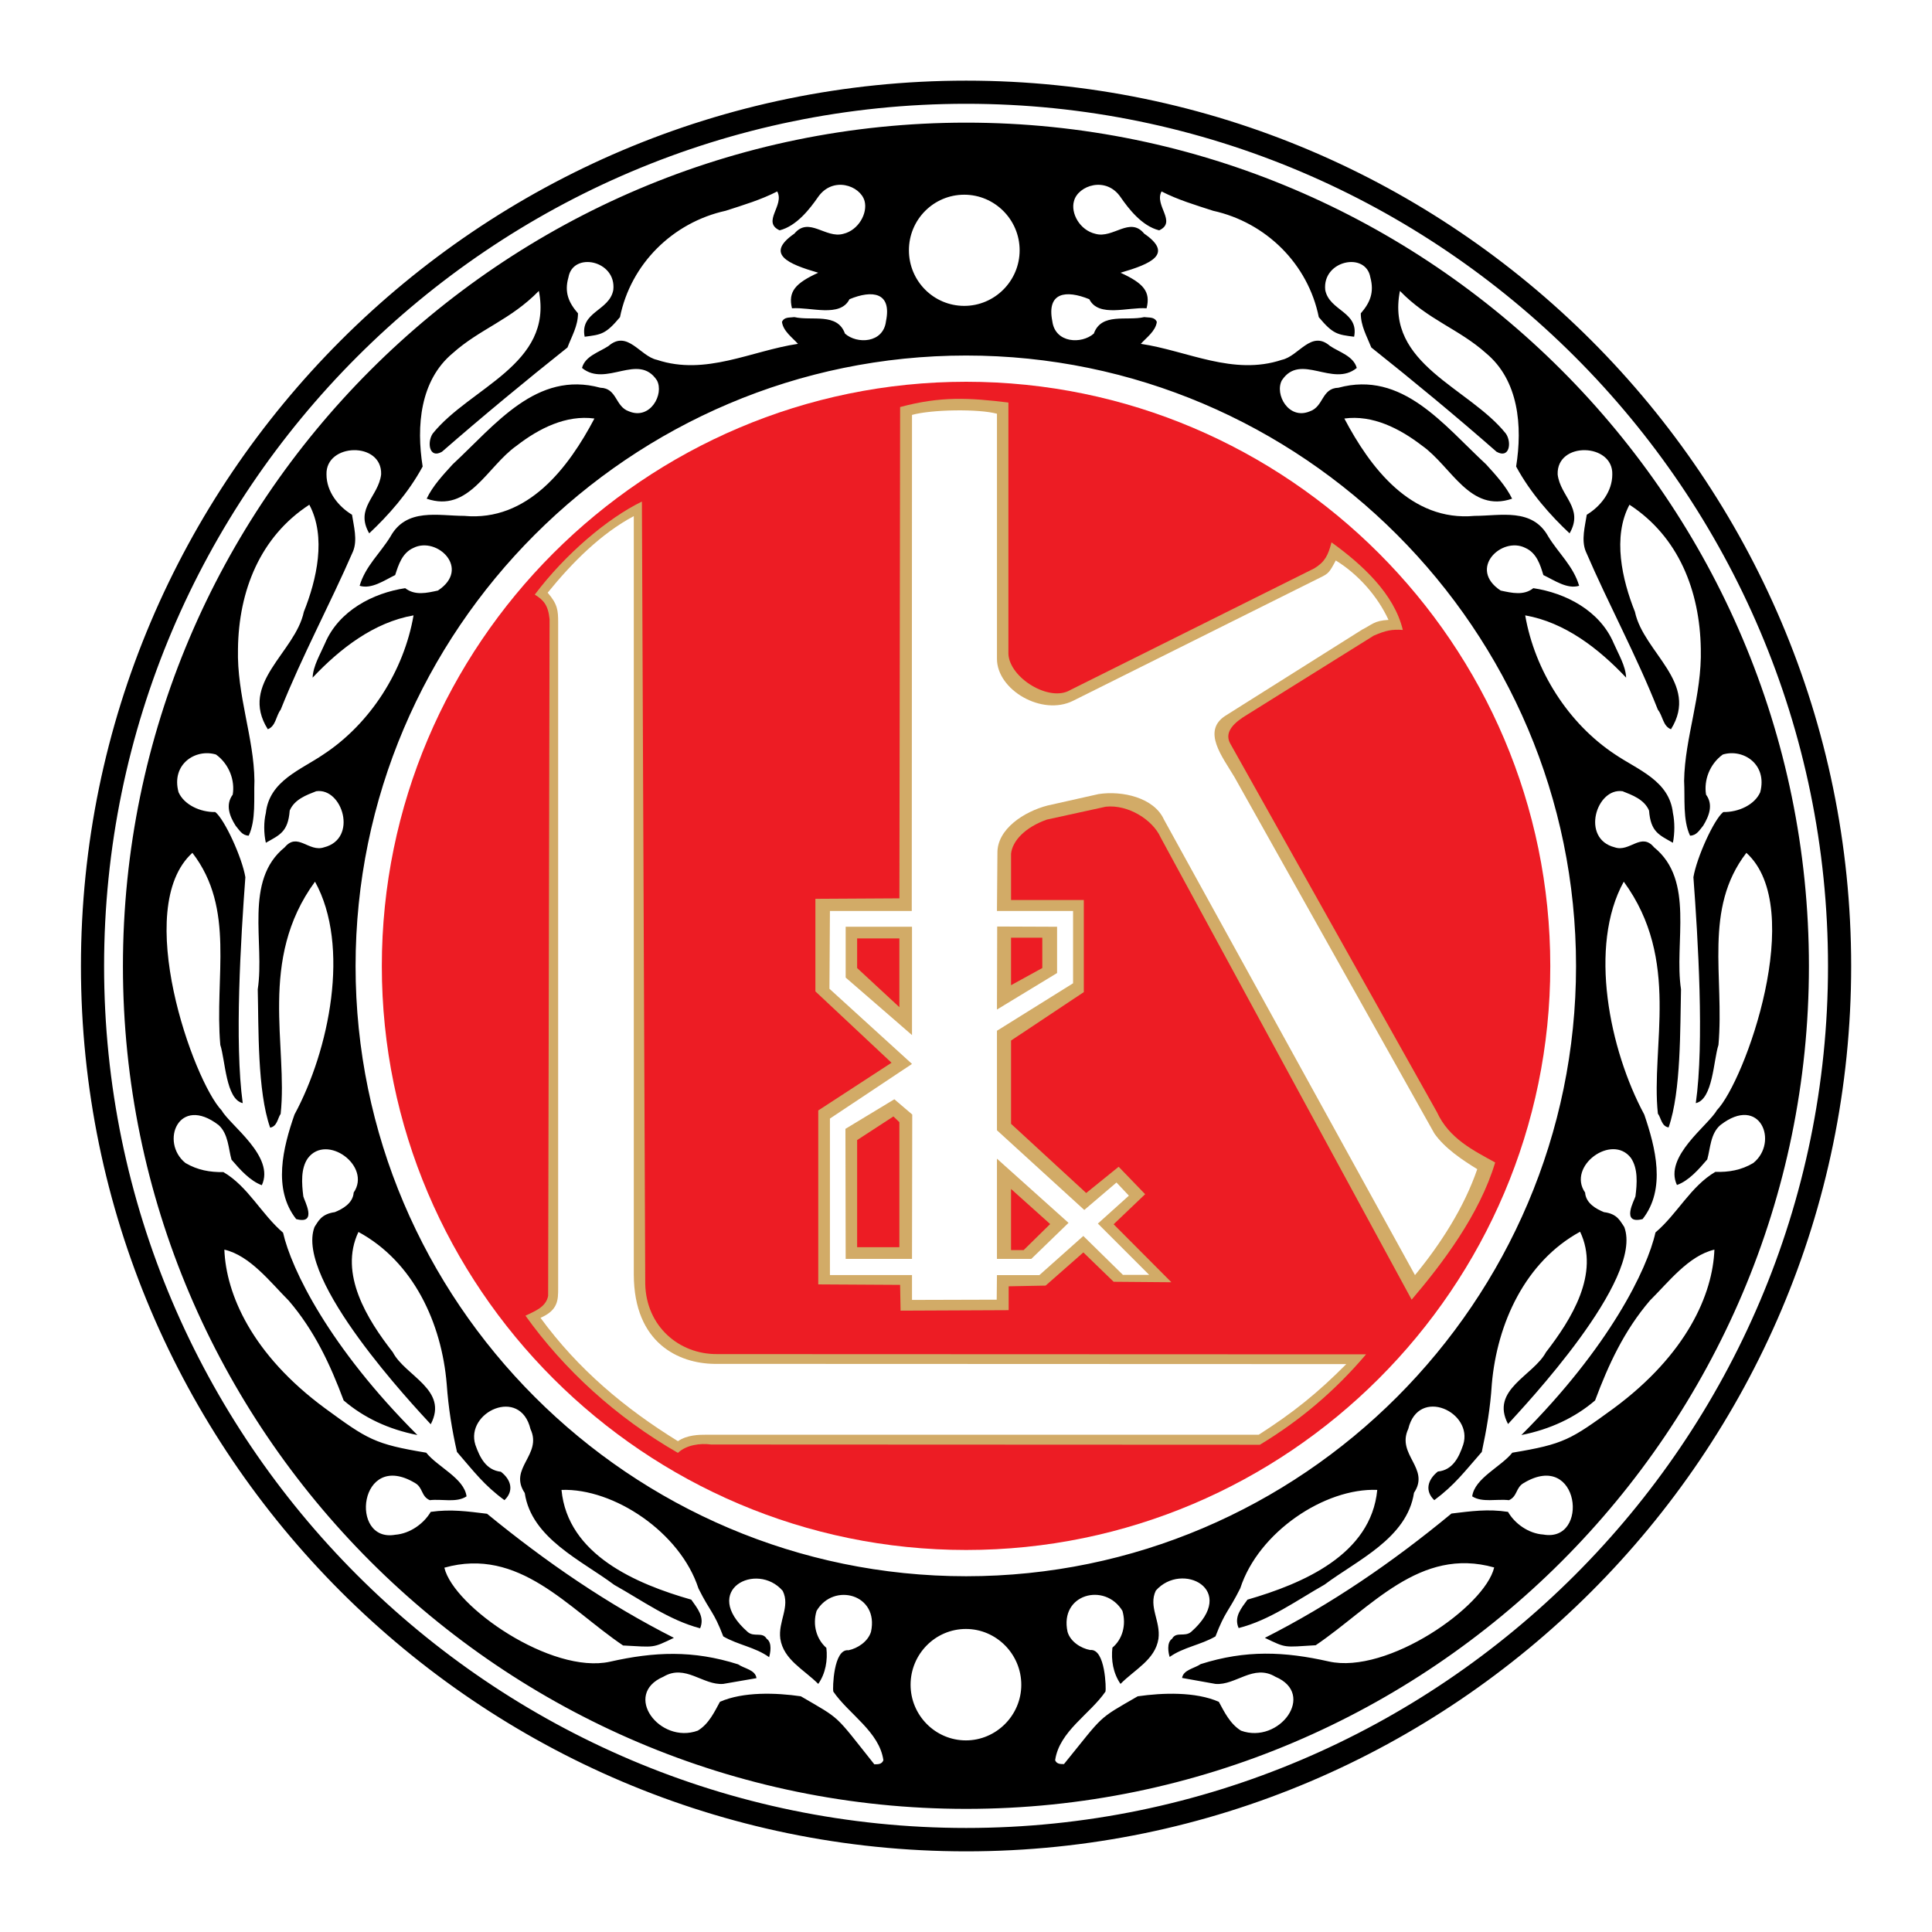 <?xml version="1.0" encoding="utf-8"?>
<!-- Generator: Adobe Illustrator 13.0.0, SVG Export Plug-In . SVG Version: 6.00 Build 14948)  -->
<!DOCTYPE svg PUBLIC "-//W3C//DTD SVG 1.0//EN" "http://www.w3.org/TR/2001/REC-SVG-20010904/DTD/svg10.dtd">
<svg version="1.0" id="Layer_1" xmlns="http://www.w3.org/2000/svg" xmlns:xlink="http://www.w3.org/1999/xlink" x="0px" y="0px"
	 width="192.756px" height="192.756px" viewBox="0 0 192.756 192.756" enable-background="new 0 0 192.756 192.756"
	 xml:space="preserve">
<g>
	<polygon fill-rule="evenodd" clip-rule="evenodd" fill="#FFFFFF" points="0,0 192.756,0 192.756,192.756 0,192.756 0,0 	"/>
	<path fill-rule="evenodd" clip-rule="evenodd" d="M96.395,35.471c33.496,0,60.847,27.353,60.847,60.919
		c0,33.47-27.352,60.872-60.847,60.872c-33.542,0-60.919-27.401-60.919-60.872C35.476,62.823,62.853,35.471,96.395,35.471
		L96.395,35.471z M96.395,12.236c46.302,0,84.082,37.803,84.082,84.154c0,46.278-37.779,84.082-84.082,84.082
		c-46.326,0-84.13-37.804-84.13-84.082C12.265,50.04,50.069,12.236,96.395,12.236L96.395,12.236z M96.371,162.522
		c3.023,0,5.523,2.5,5.523,5.57c0,3.047-2.5,5.547-5.523,5.547c-3.046,0-5.522-2.5-5.522-5.547
		C90.849,165.022,93.325,162.522,96.371,162.522L96.371,162.522z M109.297,23.33c1.762,0.5,3.43-1.762,4.857-0.023
		c2.977,2.047,0.666,3.023-2.357,3.904c2.285,1.047,3.023,1.881,2.596,3.547c-1.834-0.143-4.785,0.952-5.713-0.905
		c-2.334-0.952-4.262-0.69-3.691,2.19c0.287,2.214,2.93,2.309,4.143,1.238c0.762-2.119,3.285-1.238,5.023-1.643
		c0.5,0.072,1.023-0.047,1.262,0.477c-0.119,0.928-1.047,1.571-1.596,2.19c4.643,0.69,9.213,3.213,14.07,1.595
		c1.689-0.357,2.928-3.023,4.809-1.381c0.928,0.62,2.332,1,2.666,2.191c-2.404,1.975-5.617-1.571-7.475,1.237
		c-0.738,1.381,0.666,3.976,2.785,3.095c1.404-0.476,1.166-2.309,2.855-2.357c6.381-1.737,10.475,3.69,14.736,7.642
		c0.977,1.071,1.977,2.166,2.596,3.428c-4.215,1.452-6.047-3.214-8.975-5.285c-2.262-1.738-4.953-3.095-7.762-2.714
		c2.572,4.88,6.643,10.308,12.998,9.713c2.572,0,5.762-0.833,7.355,2.071c1.023,1.666,2.5,2.952,3.072,4.904
		c-1.191,0.357-2.428-0.524-3.57-1.071c-0.311-1.024-0.668-2.214-1.811-2.714c-2.332-1.167-5.76,2.071-2.451,4.261
		c1.119,0.238,2.309,0.524,3.26-0.238c3.215,0.476,6.643,2.237,8.023,5.499c0.477,1.095,1.191,2.261,1.238,3.428
		c-2.738-2.904-6.117-5.522-10.07-6.213c0.953,5.499,4.285,10.784,8.975,13.878c2.285,1.547,5.404,2.619,5.762,5.833
		c0.189,0.881,0.189,2.023,0,2.976c-1.381-0.785-2.215-1.071-2.381-3.214c-0.477-1.119-1.689-1.547-2.643-1.928
		c-2.619-0.381-4.189,4.737-0.785,5.595c1.5,0.523,2.643-1.547,3.928,0c4.094,3.309,1.977,9.498,2.689,14.165
		c-0.094,3.809,0.023,10.165-1.238,13.783c-0.713-0.119-0.736-0.929-1.07-1.381c-0.715-6.713,2.309-15.331-3.404-23.139
		c-3.547,6.428-1.428,16.784,2.047,23.235c1.119,3.285,2.191,7.427-0.166,10.427c-2.215,0.571-0.809-1.904-0.715-2.262
		c0.168-1.31,0.262-2.785-0.451-3.833c-1.881-2.476-6.404,0.81-4.572,3.452c0.072,1.071,1.119,1.643,1.881,1.952
		c1.381,0.167,1.643,0.952,2.023,1.476c2,5.214-9.998,17.902-11.592,19.664c-1.811-3.428,2.521-4.809,3.785-7.166
		c2.523-3.261,5.402-7.832,3.404-12.021c-5.477,2.999-8.285,9.142-8.809,15.212c-0.143,2.333-0.523,4.547-1,6.761
		c-1.715,1.952-2.689,3.285-4.738,4.809c-0.951-0.904-0.689-2.023,0.357-2.856c1.477-0.143,2.096-1.404,2.523-2.666
		c1.047-3.262-4.451-5.833-5.475-1.596c-1.215,2.596,2.213,3.929,0.57,6.381c-0.689,4.547-5.689,6.736-8.926,9.164
		c-2.811,1.596-5.477,3.548-8.57,4.334c-0.5-1.119,0.285-2,0.881-2.834c5.498-1.595,12.33-4.475,12.949-10.95
		c-5.236-0.214-11.855,4.214-13.664,9.809c-1.215,2.428-1.5,2.261-2.477,4.809c-1.475,0.856-3.189,1.071-4.57,2.047
		c-0.119-0.357-0.332-1.429,0.238-1.81c0.428-0.762,1.238-0.143,1.904-0.689c4.762-4.214-0.928-7.07-3.523-4.119
		c-0.762,1.596,0.5,3.047,0.262,4.809c-0.332,2.095-2.355,3.048-3.785,4.5c-0.738-1.071-0.951-2.381-0.809-3.619
		c1-0.833,1.404-2.261,1-3.666c-1.738-2.881-6.309-1.69-5.475,2.096c0.285,0.976,1.332,1.642,2.26,1.809
		c1.525-0.167,1.596,3.904,1.525,4.143c-1.549,2.262-4.619,3.976-5.023,6.856c0.166,0.38,0.5,0.38,0.881,0.38
		c4.07-5.022,3.285-4.404,7.355-6.761c2.475-0.356,5.762-0.476,8.094,0.548c0.523,0.952,1.096,2.19,2.215,2.88
		c3.809,1.382,7.545-3.642,3.428-5.38c-2.191-1.31-3.953,0.882-5.977,0.715l-3.332-0.596c0.119-0.809,1.238-0.952,1.857-1.381
		c4.5-1.428,8.355-1.262,12.783-0.262c5.832,1.31,15.568-5.451,16.498-9.379c-7.428-2.096-12.285,4.022-17.807,7.76
		c-3.238,0.191-2.881,0.31-5.072-0.737c6.619-3.356,12.713-7.523,18.617-12.403c1.977-0.238,3.643-0.476,5.643-0.166
		c0.666,1.166,2.047,2.166,3.523,2.262c4.641,0.833,3.641-8.499-1.953-5.143c-0.809,0.452-0.619,1.333-1.477,1.714
		c-1.238-0.143-2.666,0.262-3.666-0.381c0.238-1.81,2.881-2.952,4-4.356c5.166-0.856,5.832-1.31,10.117-4.428
		c7.309-5.404,9.879-11.403,10.047-15.831c-2.572,0.596-4.596,3.262-6.428,5.07c-2.572,3-4.143,6.404-5.477,9.976
		c-1.998,1.714-4.475,2.88-7.355,3.451c8.785-8.784,12.57-16.545,13.379-20.211c2.191-1.856,3.5-4.595,5.977-6.047
		c1.309,0.048,2.594-0.167,3.783-0.881c2.572-2.071,0.691-6.88-3.285-3.785c-1,0.857-1,2.357-1.309,3.428
		c-0.857,1-1.857,2.143-3.023,2.548c-1.334-2.833,3.143-5.951,3.977-7.451c2.809-2.904,9.021-20.188,2.951-25.687
		c-4.309,5.594-2.189,12.355-2.785,19.164c-0.5,1.523-0.547,5.428-2.262,5.809c0.857-6.023,0.215-16.45-0.238-22.544
		c0.334-1.976,2.047-5.761,2.977-6.499c1.547,0.024,3.143-0.738,3.689-1.976c0.738-2.809-1.715-4.38-3.738-3.761
		c-1.309,0.952-1.904,2.571-1.666,4c0.738,1,0.311,2.119-0.285,3.095c-0.381,0.452-0.643,0.976-1.311,1
		c-0.736-1.571-0.498-3.714-0.594-5.476c0.07-4.333,1.785-8.499,1.666-13.165c-0.096-5.785-2.215-11.188-7.117-14.378
		c-1.715,3.213-0.738,7.475,0.547,10.688c0.857,4.071,6.475,7.094,3.594,11.712c-0.809-0.309-0.809-1.333-1.309-1.952
		c-2.119-5.38-4.904-10.475-7.189-15.783c-0.477-1.143-0.072-2.548,0.096-3.667c1.381-0.833,2.547-2.309,2.547-4.023
		c0.096-3.142-5.57-3.309-5.451,0c0.262,2.214,2.643,3.357,1.189,5.88c-1.881-1.762-3.904-4.023-5.332-6.666
		c0.643-4.023,0.262-8.594-3-11.307c-2.713-2.429-5.785-3.309-8.594-6.214c-1.451,7.356,6.881,9.618,10.57,14.236
		c0.596,0.857,0.381,2.547-0.93,1.81c-4.045-3.547-8.307-7.07-12.496-10.403c-0.453-1.143-1.049-2.142-1.049-3.404
		c0.93-1.071,1.357-2.095,0.953-3.595c-0.453-2.595-4.809-1.69-4.5,1.262c0.404,2.095,3.381,2.167,2.881,4.666
		c-1.643-0.214-2.096-0.238-3.523-1.952c-1.07-5.309-5.262-9.451-10.547-10.617c-1.76-0.571-3.521-1.095-5.141-1.928
		c-0.762,1.381,1.57,3.047-0.238,3.88c-1.738-0.428-3.07-2.19-3.832-3.285c-1.453-2.166-4.262-1.19-4.666,0.357
		C106.799,21.258,107.727,22.972,109.297,23.33L109.297,23.33z M96.205,19.426c3.024,0,5.524,2.476,5.524,5.546
		c0,3.071-2.5,5.546-5.524,5.546c-3.047,0-5.522-2.475-5.522-5.546C90.682,21.901,93.158,19.426,96.205,19.426L96.205,19.426z
		 M84.135,23.33c-1.762,0.5-3.428-1.762-4.88-0.023c-2.952,2.047-0.643,3.023,2.38,3.904c-2.285,1.047-3.023,1.881-2.619,3.547
		c1.857-0.143,4.809,0.952,5.737-0.905c2.286-0.952,4.238-0.69,3.643,2.19c-0.262,2.214-2.904,2.309-4.095,1.238
		c-0.762-2.119-3.285-1.238-5.046-1.643c-0.477,0.072-1-0.047-1.238,0.477c0.119,0.928,1.047,1.571,1.595,2.19
		c-4.642,0.69-9.212,3.213-14.069,1.595c-1.69-0.357-2.928-3.023-4.833-1.381c-0.929,0.62-2.333,1-2.643,2.191
		c2.404,1.975,5.618-1.571,7.475,1.237c0.738,1.381-0.667,3.976-2.786,3.095c-1.404-0.476-1.167-2.309-2.856-2.357
		c-6.38-1.737-10.475,3.69-14.736,7.642c-0.976,1.071-2,2.166-2.595,3.428c4.214,1.452,6.023-3.214,8.975-5.285
		c2.238-1.738,4.952-3.095,7.761-2.714c-2.571,4.88-6.642,10.308-12.998,9.713c-2.571,0-5.761-0.833-7.356,2.071
		c-1.023,1.666-2.5,2.952-3.071,4.904c1.19,0.357,2.428-0.524,3.547-1.071c0.333-1.024,0.69-2.214,1.833-2.714
		c2.333-1.167,5.761,2.071,2.428,4.261c-1.095,0.238-2.286,0.524-3.261-0.238c-3.19,0.476-6.618,2.237-8,5.499
		c-0.476,1.095-1.19,2.261-1.238,3.428c2.738-2.904,6.118-5.522,10.07-6.213c-0.952,5.499-4.285,10.784-8.999,13.878
		c-2.261,1.547-5.38,2.619-5.737,5.833c-0.214,0.881-0.214,2.023,0,2.976c1.381-0.785,2.214-1.071,2.381-3.214
		c0.476-1.119,1.667-1.547,2.643-1.928c2.619-0.381,4.189,4.737,0.786,5.595c-1.524,0.523-2.643-1.547-3.928,0
		c-4.095,3.309-1.976,9.498-2.69,14.165c0.095,3.809-0.048,10.165,1.238,13.807c0.714-0.143,0.738-0.928,1.047-1.38
		c0.738-6.737-2.285-15.355,3.428-23.164c3.547,6.428,1.428,16.807-2.047,23.235c-1.143,3.285-2.19,7.427,0.167,10.427
		c2.19,0.595,0.786-1.881,0.714-2.262c-0.167-1.31-0.262-2.785,0.452-3.809c1.881-2.5,6.38,0.785,4.571,3.428
		c-0.071,1.071-1.119,1.643-1.881,1.952c-1.38,0.19-1.666,0.952-2.023,1.476c-2,5.237,9.975,17.926,11.593,19.688
		c1.81-3.451-2.546-4.809-3.785-7.189c-2.547-3.261-5.403-7.832-3.428-11.998c5.499,2.976,8.309,9.118,8.808,15.188
		c0.167,2.356,0.524,4.57,1.023,6.761c1.714,1.976,2.69,3.309,4.738,4.809c0.952-0.904,0.69-2.023-0.357-2.833
		c-1.476-0.166-2.095-1.404-2.547-2.689c-1.024-3.262,4.476-5.833,5.499-1.571c1.215,2.571-2.237,3.904-0.571,6.38
		c0.667,4.523,5.689,6.737,8.927,9.165c2.809,1.571,5.476,3.523,8.57,4.333c0.477-1.143-0.286-2-0.881-2.857
		c-5.499-1.57-12.331-4.475-12.95-10.95c5.213-0.19,11.855,4.237,13.665,9.832c1.214,2.428,1.5,2.237,2.476,4.785
		c1.476,0.856,3.19,1.071,4.571,2.07c0.119-0.381,0.333-1.452-0.239-1.833c-0.428-0.737-1.261-0.119-1.904-0.689
		c-4.761-4.19,0.929-7.07,3.5-4.095c0.786,1.571-0.476,3.047-0.238,4.784c0.333,2.095,2.333,3.048,3.785,4.5
		c0.738-1.048,0.953-2.381,0.81-3.595c-0.976-0.857-1.404-2.285-0.976-3.69c1.69-2.881,6.261-1.666,5.427,2.096
		c-0.309,0.976-1.333,1.642-2.238,1.833c-1.523-0.191-1.595,3.88-1.523,4.118c1.547,2.262,4.595,3.999,5,6.856
		c-0.167,0.404-0.5,0.404-0.905,0.404c-4.023-5.047-3.238-4.404-7.332-6.785c-2.452-0.356-5.737-0.476-8.07,0.548
		c-0.523,0.952-1.095,2.214-2.214,2.88c-3.809,1.382-7.546-3.618-3.428-5.38c2.19-1.31,3.952,0.882,5.975,0.715l3.309-0.572
		c-0.095-0.832-1.214-0.952-1.833-1.38c-4.5-1.429-8.356-1.262-12.784-0.262c-5.833,1.285-15.593-5.476-16.521-9.38
		c7.451-2.095,12.308,4.023,17.831,7.761c3.213,0.167,2.88,0.285,5.07-0.762c-6.618-3.356-12.712-7.523-18.64-12.379
		c-1.953-0.238-3.619-0.477-5.619-0.19c-0.69,1.166-2.047,2.166-3.546,2.285c-4.619,0.81-3.619-8.522,1.975-5.166
		c0.81,0.452,0.596,1.333,1.476,1.714c1.214-0.143,2.667,0.286,3.667-0.381c-0.238-1.81-2.88-2.928-4.023-4.356
		c-5.142-0.856-5.833-1.31-10.094-4.428c-7.308-5.38-9.879-11.403-10.046-15.831c2.571,0.596,4.595,3.262,6.428,5.095
		c2.571,2.999,4.142,6.38,5.475,9.951c2,1.714,4.452,2.88,7.356,3.451c-8.785-8.761-12.57-16.521-13.403-20.188
		c-2.167-1.856-3.5-4.618-5.952-6.046c-1.333,0.023-2.571-0.191-3.785-0.905c-2.571-2.071-0.691-6.855,3.309-3.785
		c0.976,0.881,0.976,2.381,1.286,3.452c0.857,1,1.856,2.118,3.023,2.547c1.333-2.856-3.142-5.951-3.999-7.451
		c-2.809-2.928-8.999-20.211-2.928-25.71c4.309,5.594,2.19,12.355,2.785,19.164c0.5,1.523,0.548,5.428,2.238,5.809
		c-0.833-6-0.19-16.45,0.262-22.544c-0.333-1.976-2.071-5.761-3-6.499c-1.523,0.024-3.119-0.738-3.666-1.976
		c-0.762-2.809,1.714-4.38,3.738-3.761c1.309,0.952,1.904,2.571,1.667,4c-0.738,1-0.333,2.119,0.286,3.095
		c0.381,0.452,0.643,0.976,1.309,1c0.738-1.571,0.5-3.714,0.571-5.476c-0.047-4.333-1.761-8.499-1.642-13.165
		c0.071-5.785,2.214-11.188,7.118-14.378c1.714,3.213,0.738,7.475-0.548,10.688c-0.857,4.071-6.499,7.094-3.595,11.712
		c0.81-0.309,0.81-1.333,1.286-1.952c2.143-5.38,4.904-10.475,7.213-15.783c0.476-1.143,0.071-2.548-0.096-3.667
		c-1.38-0.833-2.547-2.309-2.547-4.023c-0.095-3.142,5.57-3.309,5.452,0c-0.262,2.214-2.643,3.357-1.19,5.88
		c1.88-1.762,3.904-4.023,5.332-6.666c-0.643-4.023-0.262-8.594,3-11.307c2.714-2.429,5.761-3.309,8.594-6.214
		c1.452,7.356-6.879,9.618-10.593,14.236c-0.571,0.857-0.357,2.547,0.928,1.81c4.071-3.547,8.332-7.07,12.522-10.403
		c0.428-1.143,1.047-2.142,1.047-3.404c-0.928-1.071-1.381-2.095-0.952-3.595c0.453-2.595,4.809-1.69,4.475,1.262
		c-0.38,2.095-3.356,2.167-2.856,4.666c1.643-0.214,2.095-0.238,3.523-1.952c1.071-5.309,5.261-9.451,10.546-10.617
		c1.762-0.571,3.523-1.095,5.142-1.928c0.762,1.381-1.571,3.047,0.239,3.88c1.714-0.428,3.047-2.19,3.809-3.285
		c1.476-2.166,4.237-1.19,4.666,0.357C86.587,21.258,85.659,22.972,84.135,23.33L84.135,23.33z M96.395,10.355
		c47.326,0,85.986,38.637,85.986,86.035c0,47.349-38.66,85.986-85.986,85.986c-47.373,0-86.01-38.637-86.01-85.986
		C10.385,48.992,49.022,10.355,96.395,10.355L96.395,10.355z M96.395,8.046c48.611,0,88.296,39.684,88.296,88.344
		c0,48.634-39.686,88.319-88.296,88.319c-48.635,0-88.319-39.685-88.319-88.319C8.076,47.73,47.76,8.046,96.395,8.046L96.395,8.046z
		"/>
	<path fill-rule="evenodd" clip-rule="evenodd" fill="#ED1C24" d="M96.395,38.089c32.091,0,58.277,26.186,58.277,58.301
		c0,32.066-26.186,58.252-58.277,58.252c-32.114,0-58.3-26.187-58.3-58.252C38.095,64.275,64.281,38.089,96.395,38.089
		L96.395,38.089z"/>
	<path fill-rule="evenodd" clip-rule="evenodd" fill="#D2AB67" d="M64.043,50.04l0.333,78.059c0.095,4.214,3.356,7.023,7.166,6.999
		l64.751,0.024c-3.094,3.642-6.545,6.57-10.594,9.022l-54.752-0.024c-1.071-0.143-2.452,0.024-3.309,0.834
		c-6.189-3.548-11.379-8.333-15.212-13.688c0.81-0.405,2.047-0.81,2.262-1.977l0.143-67.513c-0.143-1.404-0.595-1.904-1.476-2.452
		C56.401,55.277,60.615,51.706,64.043,50.04L64.043,50.04z M100.609,40.161v25.067c0.094,2.404,4.094,4.856,6.166,3.619
		l24.354-12.141c1.047-0.643,1.379-1.286,1.713-2.595c3.047,2.19,6.262,5.143,7.117,8.737c-1.094-0.072-1.689,0.047-2.904,0.571
		l-12.615,7.879c-1.238,0.738-2.334,1.69-1.715,2.856l20.639,36.804c1.215,2.643,3.619,3.81,5.809,5.022
		c-1.547,5.19-5.309,10.142-8.332,13.688l-25.043-46.112c-0.785-1.761-3.238-3.309-5.475-3.071l-5.881,1.286
		c-2.143,0.762-3.428,2.095-3.57,3.404v4.618h7.26v9.189l-7.26,4.833v8.309l7.498,6.903l3.238-2.619l2.643,2.737l-3.143,3
		l5.762,5.785l-5.762-0.048l-3.023-2.928l-3.762,3.309l-3.689,0.071v2.381l-10.784,0.048l-0.047-2.571l-8.166-0.048v-17.354
		l7.309-4.761l-7.594-7.118v-9.236l8.38-0.048l0.071-49.016C93.848,39.518,96.705,39.684,100.609,40.161L100.609,40.161z"/>
	<path fill-rule="evenodd" clip-rule="evenodd" fill="#FFFFFF" d="M99.467,41.279v24.449c0,3.119,4.5,5.737,7.594,4.19
		l24.639-12.284c0.834-0.405,0.928-0.5,1.57-1.715c2.215,1.357,4.168,3.547,5.262,5.928c-1.428,0.071-1.643,0.476-2.643,0.976
		l-13.641,8.594c-2.355,1.524-0.285,4.095,0.904,6.094l19.949,35.565c1.025,1.477,2.811,2.667,4.285,3.571
		c-1.309,3.809-3.643,7.451-6.213,10.569l-25.043-45.445c-1-2.214-4.191-2.904-6.523-2.547l-5.094,1.143
		c-2.311,0.595-5.047,2.333-5,4.761l-0.047,5.761h7.594v7.213l-7.594,4.737v9.928l8.713,7.951l3.213-2.738l1.238,1.31l-3.094,2.785
		l5.117,5.118h-2.619l-3.951-3.88l-4.381,3.903h-4.236l-0.025,2.452l-8.45,0.024v-2.477h-8.189v-15.616l8.189-5.451l-8.237-7.499
		l0.048-7.761h8.165l0.024-49.492C92.919,40.851,97.657,40.779,99.467,41.279L99.467,41.279z M91.015,111.197L90.991,125.6h-6.618
		l-0.024-12.975l4.88-2.951L91.015,111.197L91.015,111.197z M106.607,122.005l-3.713,3.595h-3.428v-9.999L106.607,122.005
		L106.607,122.005z M105.465,92.462v4.618l-5.998,3.643l0.023-8.285L105.465,92.462L105.465,92.462z M90.991,103.27l-6.618-5.737
		v-5.07h6.618V103.27L90.991,103.27z M63.234,127.171c0.023,6.88,4.523,8.855,8.022,8.903l63.062,0.023
		c-2.857,2.881-5.285,4.833-8.736,7.047H70.423c-0.619,0-1.857,0-2.786,0.643c-5.285-3.261-9.951-7.166-13.712-12.308
		c1.762-0.762,1.762-1.785,1.762-2.952V62.086c0-1.167-0.048-1.81-1.047-2.952c2.475-3.047,5.333-5.904,8.594-7.642V127.171
		L63.234,127.171z"/>
	<path fill-rule="evenodd" clip-rule="evenodd" fill="#ED1C24" d="M89.73,124.433h-4.214v-10.688l3.618-2.356l0.596,0.571V124.433
		L89.73,124.433z M85.516,96.58l4.214,3.904v-6.856h-4.214V96.58L85.516,96.58z M103.99,96.58l-3.119,1.714v-4.737h3.119V96.58
		L103.99,96.58z M102.133,124.719h-1.262v-6.095l3.904,3.5L102.133,124.719L102.133,124.719z"/>
</g>
</svg>
